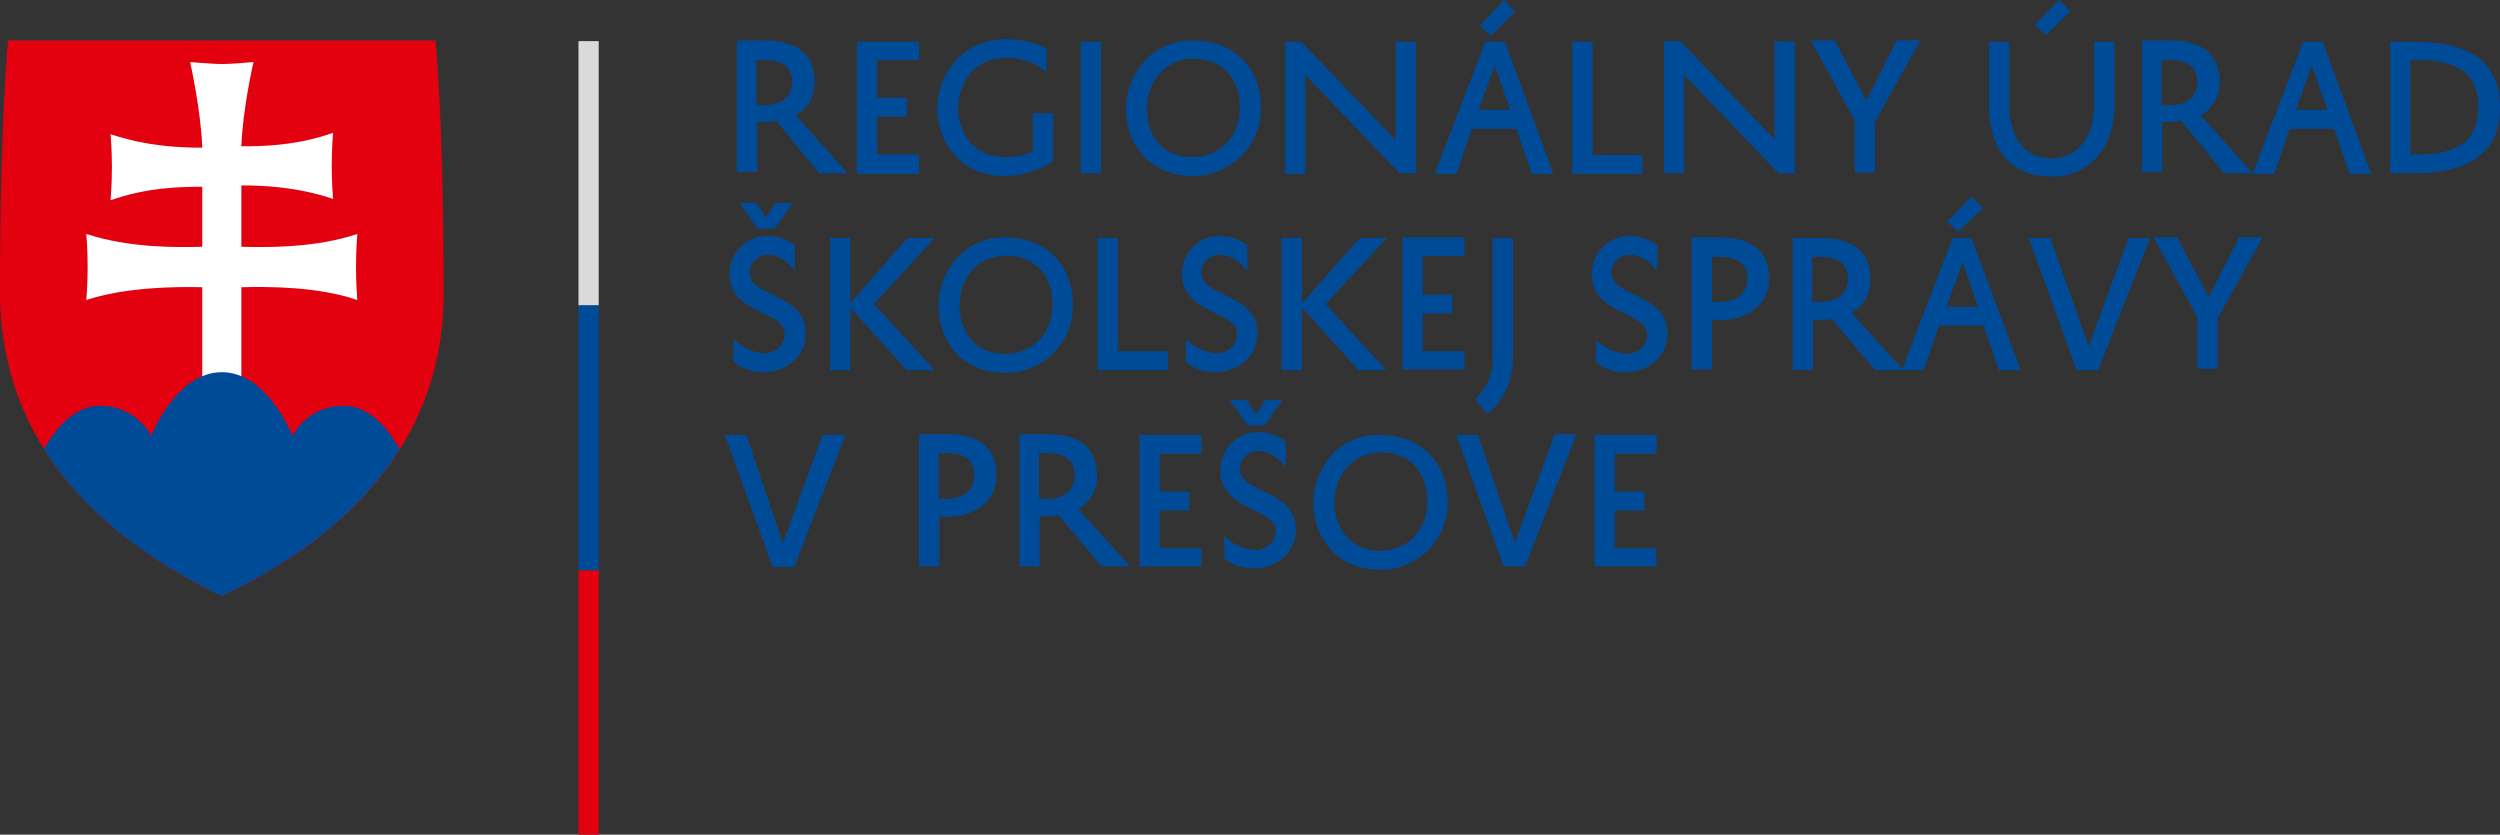 <?xml version="1.0" encoding="utf-8"?>
<!-- Generator: Adobe Illustrator 22.1.0, SVG Export Plug-In . SVG Version: 6.00 Build 0)  -->
<svg version="1.1" id="Layer_1" xmlns="http://www.w3.org/2000/svg" xmlns:xlink="http://www.w3.org/1999/xlink" x="0px" y="0px"
	 viewBox="0 0 370.8 123.8" style="enable-background:new 0 0 370.8 123.8;" xml:space="preserve">
<rect x="0" y="0" width="370.8" height="123.8" fill="#333333" stroke="none"/>
<style type="text/css">
	.st0{fill:#E3000F;}
	.st1{clip-path:url(#SVGID_2_);fill:#FFFFFF;}
	.st2{clip-path:url(#SVGID_4_);fill:#004B98;}
	.st3{fill:#DADADA;}
	.st4{fill:#004B98;}
</style>
<path class="st0" d="M32.9,88.4C19.4,81.9,0,68.9,0,43.3S1.2,6,1.2,6h63.4c0,0,1.2,11.7,1.2,37.3C65.9,68.9,46.5,81.9,32.9,88.4"/>
<g>
	<g>
		<g>
			<g>
				<defs>
					<path id="SVGID_1_" d="M32.9,6H1.2C1.2,6,0,17.7,0,43.3s19.4,38.6,32.9,45.1c13.6-6.5,32.9-19.5,32.9-45.1S64.6,6,64.6,6H32.9z
						"/>
				</defs>
				<clipPath id="SVGID_2_">
					<use xlink:href="#SVGID_1_"  style="overflow:visible;"/>
				</clipPath>
				<path class="st1" d="M35.8,36.6c3.7,0.1,10.9,0.2,17.2-1.9c0,0-0.2,2.3-0.2,4.9c0,2.7,0.2,4.9,0.2,4.9c-5.8-2-13.1-2-17.2-1.9
					v14.2H30V42.6c-4.1-0.1-11.4,0-17.2,1.9c0,0,0.2-2.3,0.2-4.9c0-2.7-0.2-4.9-0.2-4.9c6.4,2.1,13.5,2,17.2,1.9v-8.9
					c-3.3,0-8.2,0.1-13.6,2c0,0,0.2-2.3,0.2-4.9c0-2.7-0.2-4.9-0.2-4.9c5.4,1.8,10.2,2,13.6,2c-0.2-5.6-1.8-12.7-1.8-12.7
					s3.4,0.3,4.7,0.3c1.4,0,4.7-0.3,4.7-0.3s-1.6,6.9-1.8,12.5c3.3,0,8.2-0.1,13.6-2c0,0-0.2,2.3-0.2,4.9c0,2.7,0.2,4.9,0.2,4.9
					c-5.4-1.8-10.3-2-13.6-2C35.8,27.5,35.8,36.6,35.8,36.6z"/>
			</g>
		</g>
	</g>
</g>
<g>
	<g>
		<g>
			<g>
				<defs>
					<path id="SVGID_3_" d="M32.9,6H1.2C1.2,6,0,17.7,0,43.3s19.4,38.6,32.9,45.1c13.6-6.5,32.9-19.5,32.9-45.1S64.6,6,64.6,6H32.9z
						"/>
				</defs>
				<clipPath id="SVGID_4_">
					<use xlink:href="#SVGID_3_"  style="overflow:visible;"/>
				</clipPath>
				<path class="st2" d="M32.3,96.8l-28.1-25c0,0,3.6-11.6,10.6-11.6c5.6,0,7.6,4.5,7.6,4.5s3.7-9.5,10.5-9.5s10.5,9.5,10.5,9.5
					s2-4.5,7.6-4.5c7,0,10.6,11.6,10.6,11.6L32.3,96.8z"/>
			</g>
		</g>
	</g>
</g>
<rect x="85.8" y="6.1" class="st3" width="3" height="39.2"/>
<rect x="85.8" y="45.3" class="st4" width="3" height="39.3"/>
<rect x="85.8" y="84.6" class="st0" width="3" height="39.2"/>
<g>
	<path class="st4" d="M245.6,81.3h-6.1v-5.6h4.4v-2.8h-4.4v-5.6h6.2v-2.8h-9.2V84h9.2L245.6,81.3z M219.2,64.5H216L223,84h3.2
		l7.6-19.6h-3.2l-5.9,16.1L219.2,64.5z M197.9,74.4c0-2.9,1.9-7.2,6.9-7.3c4.1,0,6.8,2.7,6.9,7c0.1,4.3-2.6,7.5-7,7.6
		C199.7,81.6,197.9,77.7,197.9,74.4 M194.8,74.4c-0.1,4.7,2.9,10,9.8,10.1c5.5,0.1,10.1-4.3,10.1-9.8c0-0.2,0-0.5,0-0.6
		c-0.2-5.9-4.2-9.5-10-9.6C197.8,64.4,194.8,70.4,194.8,74.4 M187.7,59.3l-1.4,2.2l-1.4-2.2h-2.5l2.6,3.8h2.6l2.6-3.8H187.7z
		 M181.6,82.8c1.2,1,2.7,1.5,4.3,1.5c3.3,0,6.3-2.2,6.3-5.8c0-5.9-8.3-5.3-8.3-8.9c-0.1-1.4,1.1-2.6,2.5-2.7c0.1,0,0.2,0,0.3,0
		c1.8,0,3.3,1.4,4,2.4v-3.8c-1.1-0.9-2.6-1.4-4-1.4c-3.1-0.1-5.6,2.4-5.7,5.5c0,0.1,0,0.1,0,0.2c0,6,8.2,5.5,8.2,8.9
		c0,1.8-1.4,2.9-3.2,2.9c-1.7-0.2-3.2-0.9-4.4-2.1L181.6,82.8z M178.2,81.3h-6.2v-5.6h4.4v-2.8h-4.4v-5.6h6.2v-2.8h-9.2V84h9.2
		L178.2,81.3z M154.1,67.2h1.2c2.6,0,4.1,1,4.1,3.3c0,2.3-1.7,3.5-4.2,3.5h-1.1V67.2z M163.4,84h4.2l-7.7-8.5c1.8-1,2.9-2.9,2.8-5
		c0-4.3-2.9-6.1-7.4-6.1h-4.1V84h3v-7.4h1.1c0.6,0,1.1-0.1,1.7-0.2L163.4,84z M139.2,67.2h1.2c2.6,0,4.1,1,4.1,3.3
		c0,2.3-1.7,3.5-4.2,3.5h-1.1V67.2z M140.2,76.7c4.2,0,7.6-2.2,7.6-6.2c0-4.3-2.9-6.1-7.4-6.1h-4.1V84h3v-7.4H140.2z M110.7,64.5
		h-3.2l7.1,19.6h3.2l7.6-19.6H122l-5.9,16.1L110.7,64.5z"/>
	<path class="st4" d="M329,47.1l6.6-11.9h-3.5l-4.5,8.9l-4.7-8.9h-3.5l6.5,11.8v7.7h3V47.1z M304.1,35.3h-3.2l7.1,19.6h3.2l7.7-19.6
		h-3.2l-5.9,16.1L304.1,35.3z M294.1,30.9l-1.7-1.7l-3.6,3.7l1.6,1.5L294.1,30.9z M291.1,38.9l2.3,6.6h-4.7L291.1,38.9z M289.6,35.3
		l-7.5,19.6h3.2l2.3-6.6h6.6l2.3,6.6h3.2l-7.3-19.6H289.6z M268.8,38.1h1.2c2.6,0,4.1,1,4.1,3.2s-1.6,3.5-4.2,3.5h-1.1V38.1z
		 M278.1,54.9h4.2l-7.7-8.5c1.8-1,2.9-2.9,2.8-5c0-4.3-2.9-6.1-7.4-6.1h-4.1v19.6h3v-7.4h1.1c0.6,0,1.1-0.1,1.7-0.2L278.1,54.9z
		 M253.9,38.1h1.2c2.6,0,4.1,1,4.1,3.2s-1.6,3.5-4.2,3.5h-1.1V38.1z M254.9,47.5c4.2,0,7.5-2.2,7.5-6.2c0-4.3-2.9-6.1-7.4-6.1h-4.1
		v19.6h3v-7.4H254.9z M236.7,53.7c1.2,1,2.7,1.5,4.3,1.5c3.3,0,6.3-2.1,6.3-5.8c0-5.9-8.3-5.3-8.3-8.9c-0.1-1.4,1.1-2.6,2.5-2.7
		c0.1,0,0.2,0,0.3,0c1.8,0,3.3,1.4,4,2.4v-3.8c-1.1-0.9-2.6-1.4-4-1.4c-3.1-0.1-5.6,2.4-5.7,5.5c0,0.1,0,0.1,0,0.2
		c0,6,8.2,5.5,8.2,8.9c0,1.8-1.4,2.9-3.2,2.9c-1.7-0.2-3.2-0.9-4.4-2.1L236.7,53.7z M220.6,61.4c2.5-2,3.8-5.1,3.8-8.3V35.3h-3v17.8
		c0.1,2.3-0.9,4.5-2.6,6.1L220.6,61.4z M217.2,52.1h-6.2v-5.6h4.4v-2.8h-4.4V38h6.2v-2.8h-9.2v19.6h9.2V52.1z M190.1,35.3v19.6h3
		v-9.3l8.4,9.3h4.1l-9-9.8l9.1-9.8h-4l-8.6,9.7v-9.7H190.1z M175.9,53.7c1.2,1,2.7,1.5,4.3,1.5c3.2,0,6.3-2.1,6.3-5.8
		c0-5.9-8.3-5.3-8.3-8.9c-0.1-1.4,1.1-2.6,2.5-2.7c0.1,0,0.2,0,0.3,0c1.8,0,3.3,1.4,4,2.4v-3.8c-1.1-0.9-2.6-1.4-4-1.4
		c-3.1-0.1-5.6,2.4-5.7,5.5v0.1c0,6,8.2,5.5,8.2,8.9c0,1.8-1.4,2.9-3.2,2.9c-1.7-0.2-3.2-0.9-4.4-2.1L175.9,53.7z M173.2,52.1h-7.4
		V35.3h-3v19.6h10.4V52.1z M142.3,45.2c0-2.9,1.8-7.2,6.9-7.3c4.1,0,6.8,2.7,6.9,7s-2.6,7.5-7,7.6C144.1,52.5,142.3,48.6,142.3,45.2
		 M139.2,45.2c-0.1,4.7,2.9,10,9.8,10.1c5.5,0.1,10.1-4.3,10.1-9.8c0-0.2,0-0.5,0-0.7c-0.2-5.9-4.2-9.5-10-9.6
		C142.2,35.2,139.2,41.2,139.2,45.2 M123.1,35.3v19.6h3v-9.3l8.4,9.3h4.1l-9-9.8l9-9.8h-4l-8.5,9.7v-9.7H123.1z M115,30.1l-1.4,2.2
		l-1.4-2.2h-2.5l2.6,3.8h2.6l2.7-3.8H115z M108.9,53.7c1.2,1,2.7,1.5,4.3,1.5c3.2,0,6.3-2.1,6.3-5.8c0-5.9-8.3-5.3-8.3-8.9
		c-0.1-1.4,1.1-2.6,2.4-2.7c0.1,0,0.2,0,0.3,0c1.8,0,3.3,1.4,4,2.4v-3.8c-1.1-0.9-2.6-1.4-4-1.4c-3.1-0.1-5.6,2.4-5.7,5.5v0.1
		c0,6,8.2,5.5,8.2,8.9c0,1.8-1.4,2.9-3.2,2.9c-1.7-0.2-3.2-0.9-4.4-2.1V53.7z"/>
	<path class="st4" d="M357.5,8.9h1.1c5.6,0,9,1.8,9,6.9c0,5.3-3.3,7.1-8.9,7.1h-1.2V8.9z M358,25.7c8,0,12.8-2.9,12.8-9.7
		c0-7.1-4.8-9.8-12.8-9.8h-3.5v19.5H358z M342.9,9.7l2.3,6.6h-4.7L342.9,9.7z M341.6,6.2l-7.5,19.6h3.2l2.3-6.7h6.6l2.3,6.7h3.2
		l-7.2-19.6L341.6,6.2z M320.6,8.9h1.2c2.6,0,4.1,1,4.1,3.2c0,2.4-1.6,3.5-4.2,3.5h-1.1V8.9z M329.9,25.7h4.2l-7.7-8.6
		c1.8-1,2.9-2.9,2.8-5c0-4.3-2.9-6.1-7.4-6.1h-4.1v19.5h3v-7.4h1.1c0.6,0,1.1-0.1,1.7-0.2L329.9,25.7z M307.1,1.7L305.4,0l-3.6,3.7
		l1.6,1.5L307.1,1.7z M295,6.2v9.4c0,6.2,2.9,10.6,9.3,10.6c5.5,0,9.3-4.2,9.3-10.6V6.2h-3v9.4c0,4.9-2.6,7.9-6.3,7.9
		c-4.5,0-6.3-3.8-6.3-7.9V6.2H295z M278.2,17.9l6.6-11.9h-3.5l-4.5,8.9l-4.7-8.9h-3.5l6.5,11.9v7.7h3V17.9z M263.2,6.1v14.6
		l-14-14.6h-2.4v19.6h3V11.1l14,14.6h2.4V6.2L263.2,6.1z M243.6,23h-7.4V6.2h-3v19.6h10.4V23z M224.7,1.7L223.1,0l-3.6,3.8l1.6,1.5
		L224.7,1.7z M221.7,9.7l2.3,6.6h-4.7L221.7,9.7z M220.3,6.2l-7.5,19.6h3.2l2.3-6.7h6.6l2.3,6.7h3.2l-7.2-19.6
		C223.3,6.2,220.3,6.2,220.3,6.2z M207,6.2v14.6L193,6.2h-2.4v19.6h3V11.1l14,14.6h2.4V6.2H207z M170.1,16c0-2.9,1.9-7.2,6.9-7.3
		c4.1,0,6.8,2.7,6.9,7s-2.6,7.5-7,7.6C171.8,23.3,170,19.4,170.1,16 M167,16c-0.1,4.7,2.9,10,9.8,10.1c5.5,0.1,10.1-4.3,10.2-9.8
		c0-0.2,0-0.5,0-0.7c-0.2-5.9-4.2-9.5-10-9.6C170,6,167,12,167,16 M160.3,25.7h3V6.2h-3V25.7z M139,16.1c0,4.4,3,10,10,10
		c2.6,0,5.1-0.8,7.2-2.2v-7.1h-3v5.7c-1.4,0.6-2.8,0.8-4.2,0.8c-5,0-6.9-4.1-6.9-7.3c0-2.9,1.8-7.4,7.1-7.4c2.2-0.1,4.4,0.7,6,2.1
		V7.2c-1.4-0.8-3.8-1.4-6-1.4C141.9,5.9,139,12,139,16.1L139,16.1z M136.3,22.9h-6.2v-5.6h4.4v-2.8h-4.4V8.9h6.2V6.2h-9.2v19.6h9.2
		V22.9z M112.2,8.9h1.2c2.6,0,4.1,1,4.1,3.2c0,2.4-1.7,3.5-4.2,3.5h-1.1V8.9z M121.5,25.7h4.2l-7.7-8.6c1.8-1,2.9-2.9,2.8-5
		c0-4.3-2.9-6.1-7.4-6.1h-4.1v19.5h3v-7.4h1.1c0.6,0,1.1-0.1,1.7-0.2L121.5,25.7z"/>
</g>
</svg>

